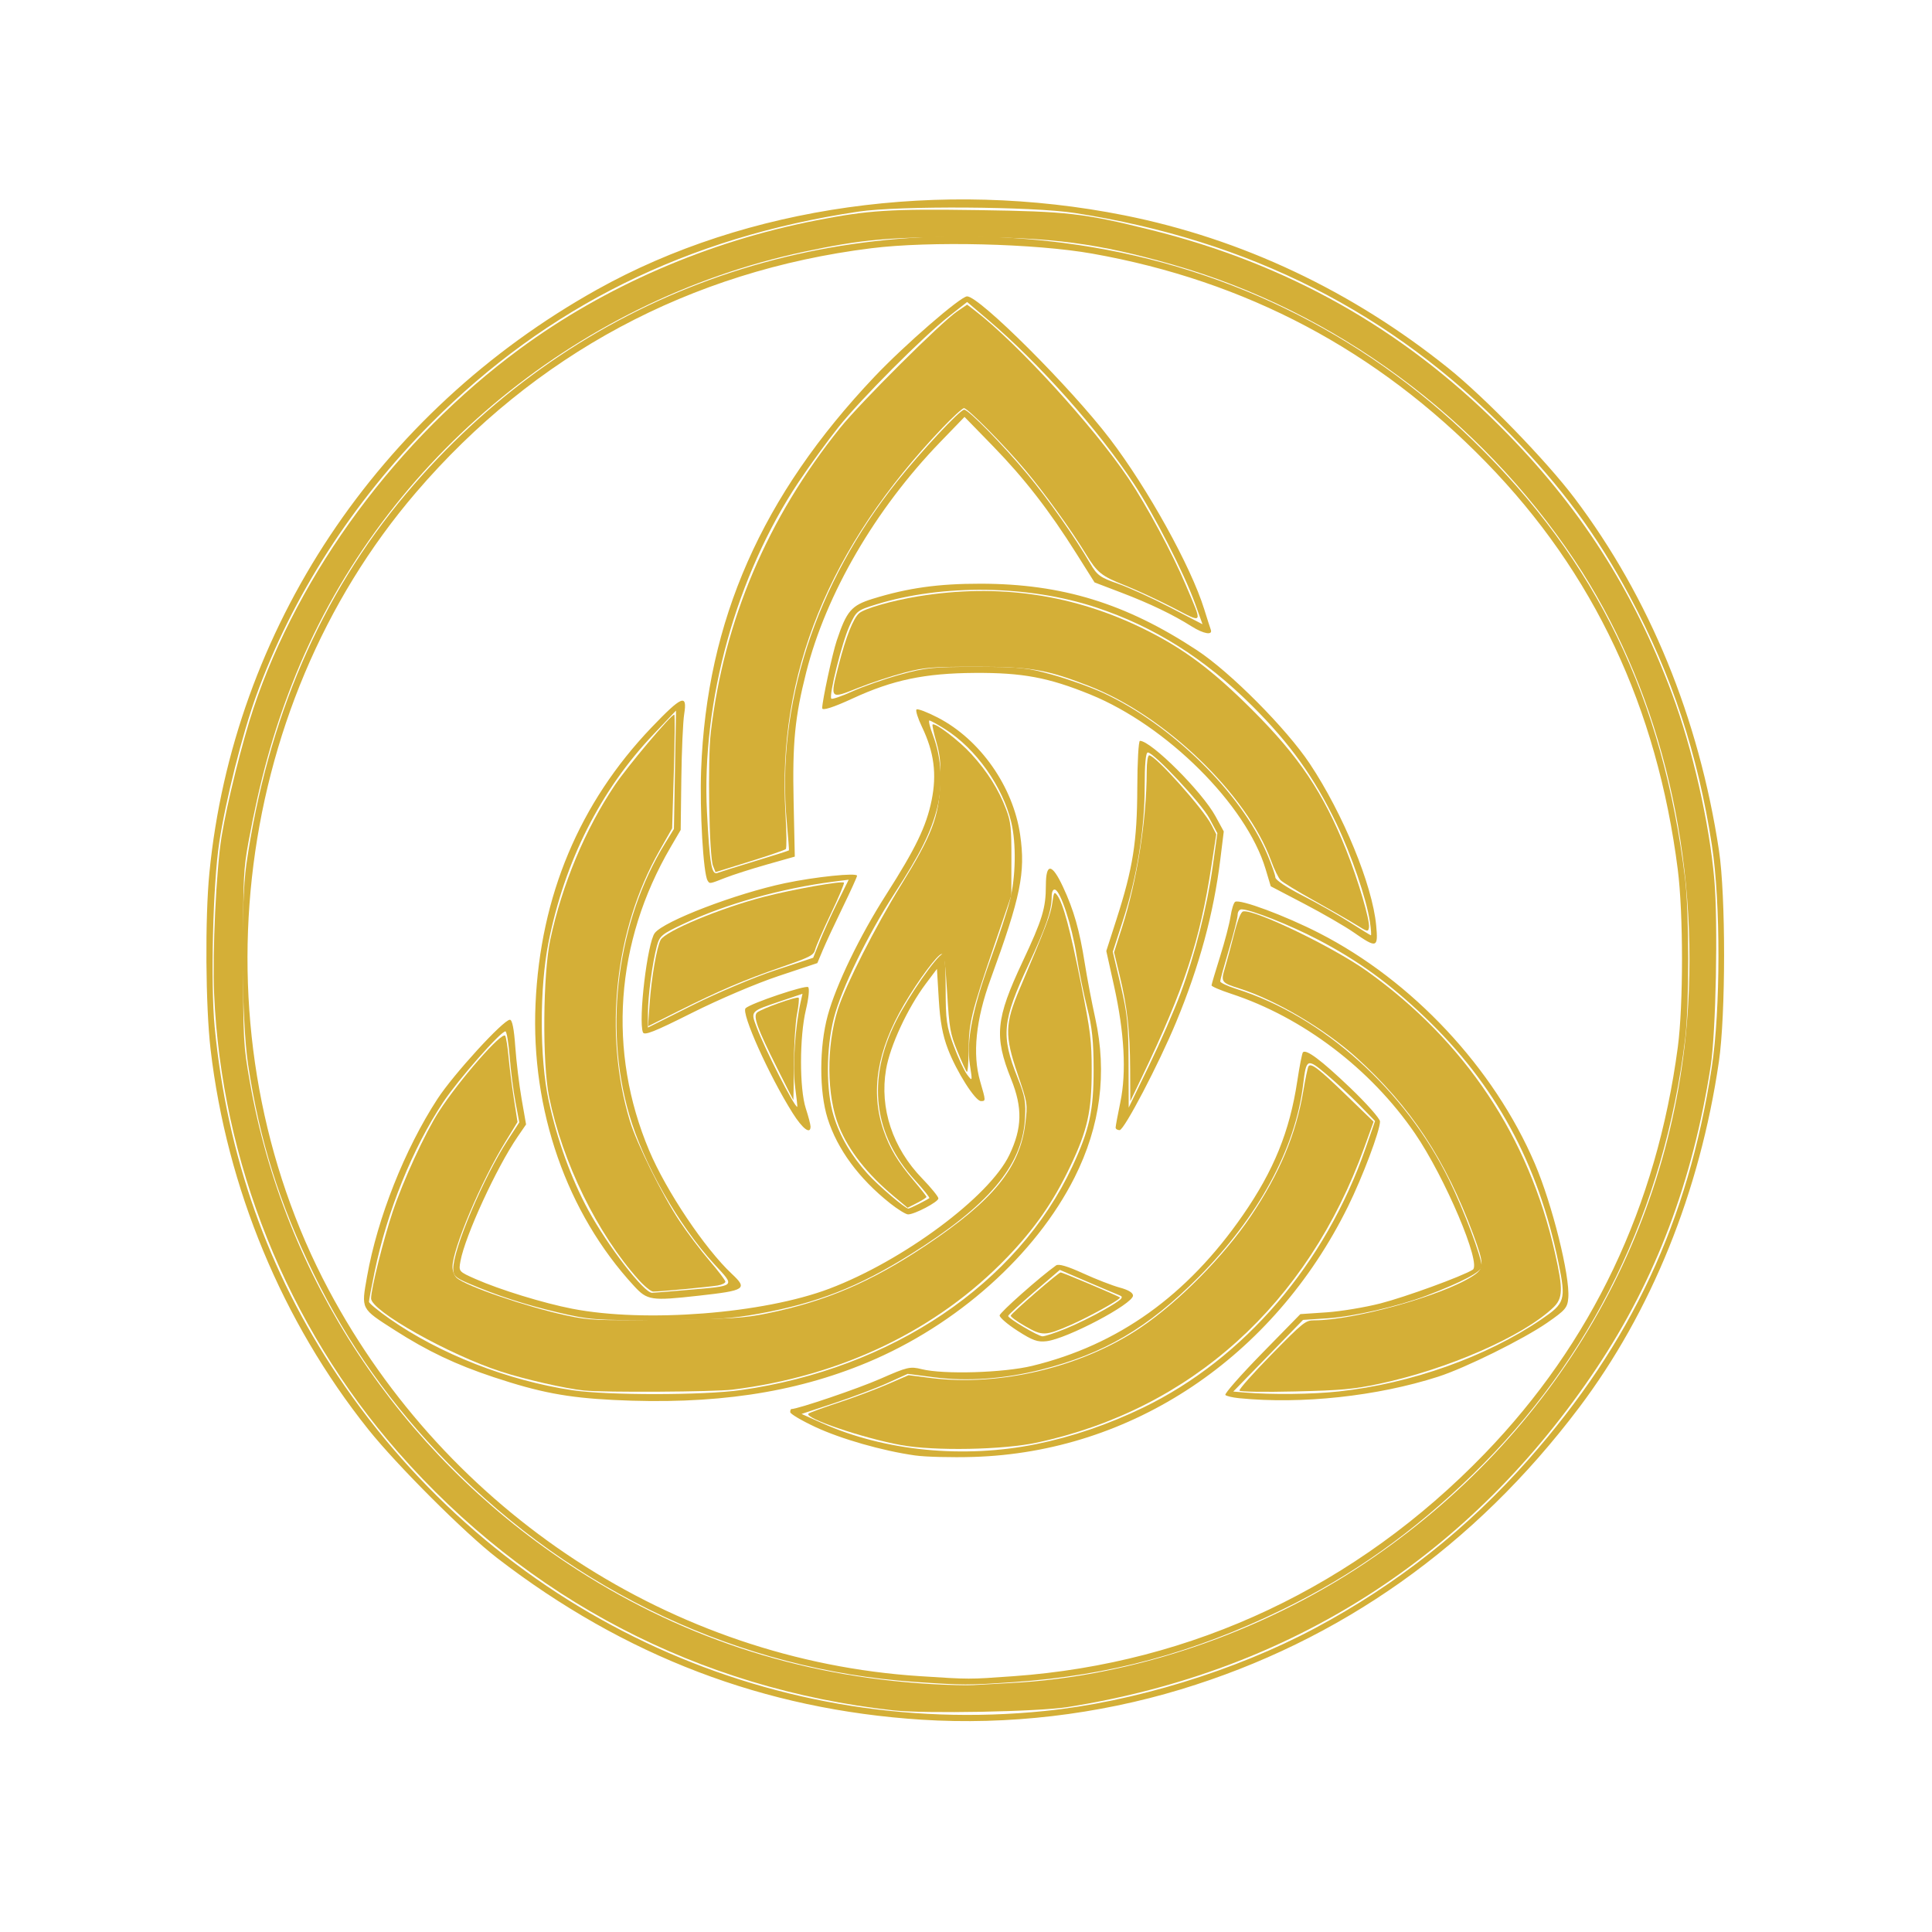 <?xml version="1.0" encoding="UTF-8" standalone="no"?>
<!-- Created with Inkscape (http://www.inkscape.org/) -->

<svg
   version="1.1"
   id="svg1"
   width="665"
   height="665"
   viewBox="0 0 665 665"
   sodipodi:docname="logo.svg"
   inkscape:version="1.4.2 (f4327f4, 2025-05-13)"
   xmlns:inkscape="http://www.inkscape.org/namespaces/inkscape"
   xmlns:sodipodi="http://sodipodi.sourceforge.net/DTD/sodipodi-0.dtd"
   xmlns="http://www.w3.org/2000/svg"
   xmlns:svg="http://www.w3.org/2000/svg">
  <defs
     id="defs1" />
  <sodipodi:namedview
     id="namedview1"
     pagecolor="#ffffff"
     bordercolor="#cccccc"
     borderopacity="1"
     inkscape:showpageshadow="0"
     inkscape:pageopacity="1"
     inkscape:pagecheckerboard="0"
     inkscape:deskcolor="#d1d1d1"
     inkscape:zoom="1.2135338"
     inkscape:cx="332.5"
     inkscape:cy="273.99318"
     inkscape:window-width="1920"
     inkscape:window-height="1009"
     inkscape:window-x="-8"
     inkscape:window-y="-8"
     inkscape:window-maximized="1"
     inkscape:current-layer="g1" />
  <g
     inkscape:groupmode="layer"
     inkscape:label="Image"
     id="g1">
    <path
       style="fill:#d4af37;fill-opacity:1"
       d="M 317.294,591.93 C 263.136,588.472 215.022,570.138 171,536.185 160.099,527.777 136.537,504.24 126.77,492 97.127,454.853 78.068,408.931 72.484,361.2 70.747,346.346 70.542,315.998 72.075,300.424 80.328,216.566 130.008,141.834 205.538,99.659 257.016,70.914 323.844,61.507 387,74.116 c 40.414,8.069 78.314,25.945 111.5,52.59 12.677,10.179 33.771,31.908 43.5,44.811 25.797,34.212 42.767,75.613 49.67,121.177 2.366,15.614 2.348,56.544 -0.032,72.805 -6.549,44.751 -23.239,86.024 -48.138,119.036 -35.862,47.549 -82.203,80.333 -137.053,96.959 -28.735,8.71 -59.595,12.322 -89.154,10.435 z M 359.5,588.94 c 30.628,-3.109 65.676,-13.842 93.181,-28.536 28.242,-15.087 52.538,-34.309 73.589,-58.22 35.34,-40.14 54.738,-81.67 62.907,-134.684 3.061,-19.865 3.096,-56.927 0.073,-76.514 -4.863,-31.501 -13.796,-58.59 -28.251,-85.671 C 549.664,184.081 537.638,167.793 519.514,149.128 479.13,107.539 430.127,82.694 370,73.322 355.431,71.051 309.514,70.754 295.5,72.84 236.68,81.594 188.239,105.577 148.396,145.671 121.25,172.987 100.557,205.225 88.168,239.5 83.408,252.669 77.657,275.527 75.463,290 c -2.171,14.321 -3.017,48.478 -1.572,63.5 4.257,44.26 18.345,84.203 42.323,120 C 170.584,554.669 263.371,598.697 359.5,588.94 Z M 315,578.926 C 255.049,574.835 197.498,547.929 154.408,503.847 134.787,483.773 119.737,462.586 107.993,438.5 96.165,414.243 89.328,392.457 85.399,366.5 83.145,351.613 82.795,311.388 84.798,297.5 92.001,247.568 110.387,204.892 139.73,169.997 195.524,103.647 277.615,72.303 366,83.604 c 53.678,6.863 102.431,30.415 141.226,68.225 42.419,41.342 65.24,88.572 72.795,150.655 1.414,11.623 1.43,43.471 0.027,55.016 -7.165,58.951 -32.097,110.07 -73.185,150.058 -20.419,19.872 -41.161,34.597 -65.363,46.4 -30.7,14.973 -59.549,22.772 -92.574,25.027 -15.85,1.082 -17.229,1.08 -33.926,-0.06 z m 33.919,-1.979 C 410.75,572.514 466.951,545.968 511,500.39 c 36.936,-38.219 59.203,-85.076 66.506,-139.955 1.926,-14.472 1.921,-45.982 -0.009,-61.134 C 570.38,243.443 548.625,197.212 511.539,159.14 473.94,120.541 428.975,96.709 376,87.304 356.321,83.81 320.056,82.926 299.87,85.448 237.524,93.238 183.911,121.999 143.193,169.5 79.04,244.339 66.727,356.797 113.138,443.986 153.93,520.618 231.67,571.439 316.5,576.93 c 17.56,1.137 16.799,1.136 32.419,0.017 z M 315,500.974 c -11.185,-1.569 -25.572,-5.678 -34.456,-9.841 C 275.845,488.932 272,486.651 272,486.065 272,485.479 272.166,485 272.37,485 c 2.269,0 22.984,-7.039 30.672,-10.422 9.271,-4.08 10.215,-4.3 14.195,-3.309 7.535,1.878 28.185,1.264 38.036,-1.13 29.625,-7.199 53.353,-24.179 72.549,-51.917 10.656,-15.398 16.087,-28.788 18.703,-46.11 0.78,-5.163 1.656,-9.627 1.948,-9.918 1.146,-1.146 6.314,2.734 16.196,12.162 5.692,5.43 10.331,10.67 10.331,11.67 0,3.158 -6.007,19.103 -11.034,29.287 -25.668,52.003 -74.357,84.535 -128.966,86.169 -7.425,0.222 -16.425,-0.006 -20,-0.508 z m 41.688,-3.909 c 12.439,-2.537 24.871,-6.783 36.812,-12.572 34.727,-16.837 62.701,-49.47 76.557,-89.311 l 3.241,-9.318 -5.399,-5.542 c -2.969,-3.048 -8.058,-7.783 -11.309,-10.522 -6.697,-5.644 -6.956,-5.531 -8.047,3.503 -2.669,22.112 -15.391,45.534 -36.013,66.304 -17.325,17.449 -32.564,26.405 -54.165,31.832 -12.796,3.215 -25.456,4.115 -36.896,2.624 l -9.031,-1.177 -6.969,3.159 c -3.833,1.738 -12.055,4.842 -18.272,6.899 l -11.303,3.74 7.094,3.172 c 21.531,9.627 48.776,12.292 73.701,7.209 z M 211,481.861 c -15.9,-0.803 -25.296,-2.596 -41.121,-7.849 -12.997,-4.314 -22.721,-8.933 -33.967,-16.137 -11.829,-7.577 -11.587,-7.109 -9.568,-18.507 3.564,-20.113 12.972,-43.842 24.231,-61.115 5.523,-8.472 22.698,-27.253 24.924,-27.253 0.807,0 1.421,3.06 1.858,9.25 0.359,5.088 1.342,13.195 2.184,18.017 l 1.532,8.767 -2.904,4.233 c -7.254,10.575 -18.107,34.189 -19.676,42.811 -0.65,3.571 -0.64,3.583 5.178,6.157 8.324,3.683 23.429,8.324 33.329,10.241 25.173,4.874 65.718,1.704 88.488,-6.919 25.409,-9.622 55.066,-31.658 61.928,-46.013 4.42,-9.245 4.588,-16.206 0.63,-26.079 -5.901,-14.72 -5.317,-20.756 3.913,-40.407 6.843,-14.57 8.027,-18.447 8.035,-26.308 0.008,-7.824 2.08,-7.648 5.887,0.5 3.709,7.938 5.702,14.923 7.49,26.25 0.781,4.95 2.412,13.5 3.624,19 4.147,18.812 1.769,37.097 -7.123,54.774 -13.409,26.658 -40.489,50.83 -71.373,63.707 -25.275,10.539 -53.013,14.622 -87.5,12.88 z m 43.995,-3.389 c 52.027,-7.394 95.21,-36.518 114.095,-76.951 5.921,-12.676 7.351,-19.212 7.335,-33.521 -0.01,-9.523 -0.531,-14.524 -2.187,-21 -1.195,-4.675 -2.86,-12.862 -3.699,-18.194 -1.619,-10.283 -5.421,-21.932 -7.37,-22.582 -0.709,-0.236 -1.173,0.726 -1.176,2.443 -0.009,4.793 -1.9,10.326 -7.973,23.333 -9.053,19.392 -9.541,24.449 -3.759,38.961 2.581,6.478 2.912,8.389 2.51,14.5 -1.049,15.948 -12.626,29.562 -39.365,46.292 -17.898,11.198 -32.132,16.777 -52.052,20.402 -9.805,1.784 -15.835,2.169 -34.856,2.225 -21.673,0.064 -23.663,-0.089 -34.5,-2.653 -11.47,-2.713 -20.821,-5.753 -30.733,-9.991 -4.537,-1.939 -5.235,-2.613 -5.25,-5.061 -0.041,-6.733 10.458,-31.494 18.768,-44.265 l 3.962,-6.088 -1.309,-6.912 c -0.72,-3.801 -1.621,-10.849 -2.003,-15.662 -0.382,-4.812 -1.039,-8.75 -1.461,-8.75 -1.671,0 -16.237,16.585 -21.461,24.436 -10.496,15.775 -19.297,37.569 -23.584,58.405 -1.061,5.158 -1.93,9.768 -1.93,10.243 0,0.475 3.172,3.091 7.048,5.813 17.284,12.138 40.716,21.301 62.952,24.616 12.134,1.809 45.139,1.785 57.995,-0.042 z M 426.5,481.265 c -2.2,-0.219 -4.326,-0.717 -4.725,-1.107 -0.399,-0.389 5.246,-6.812 12.544,-14.272 l 13.269,-13.564 8.956,-0.605 c 4.926,-0.333 13.302,-1.719 18.615,-3.081 8.614,-2.208 28.066,-9.305 31.756,-11.585 3.129,-1.934 -9.539,-31.823 -19.898,-46.948 -15.2,-22.192 -38.565,-39.938 -63.267,-48.051 -3.712,-1.219 -6.742,-2.518 -6.732,-2.885 0.01,-0.368 1.333,-4.835 2.94,-9.928 1.607,-5.093 3.226,-11.286 3.598,-13.762 0.371,-2.476 1.084,-4.755 1.584,-5.064 1.667,-1.031 17.222,4.756 28.978,10.78 32.077,16.438 60.075,46.379 74.175,79.321 5.983,13.978 12.142,38.684 11.519,46.208 -0.282,3.412 -0.968,4.219 -7.312,8.607 -8.186,5.663 -28.187,15.552 -37.5,18.54 -20.991,6.736 -46.97,9.54 -68.5,7.394 z m 34.289,-2.322 c 24.934,-2.713 50.822,-11.919 69.711,-24.79 8.234,-5.611 8.55,-6.644 5.949,-19.413 C 529.455,400.409 514.664,373.232 490.329,350 478.179,338.401 467.435,330.616 453.623,323.403 443.914,318.332 430.434,313 427.325,313 426.596,313 426,313.841 426,314.87 c 0,1.028 -1.35,6.414 -3,11.968 -1.65,5.554 -3,10.48 -3,10.947 0,0.467 2.506,1.639 5.57,2.605 29.865,9.414 58.162,34.847 73.268,65.854 C 503.988,416.815 510,432.805 510,435.932 c 0,1.793 -6.894,5.431 -19,10.027 -9.618,3.651 -25.219,7.231 -33.996,7.802 l -8.496,0.552 -12.004,12.332 -12.004,12.332 4,0.337 c 9.235,0.777 23.215,0.617 32.289,-0.37 z M 350.25,458.073 c -3.438,-2.212 -6.216,-4.596 -6.174,-5.297 0.061,-1.025 13.873,-13.266 19.417,-17.209 0.892,-0.634 3.885,0.242 9.337,2.734 4.413,2.017 10.082,4.218 12.597,4.891 2.943,0.787 4.567,1.773 4.556,2.766 -0.033,2.888 -22.681,14.835 -29.735,15.685 -3.102,0.374 -4.823,-0.241 -9.997,-3.57 z m 16.431,-0.682 c 3.587,-1.435 9.703,-4.443 13.591,-6.684 5.84,-3.367 6.735,-4.205 5.148,-4.823 -1.056,-0.411 -6.128,-2.556 -11.27,-4.765 l -9.35,-4.017 -8.9,7.649 C 351.005,448.957 347,452.651 347,452.959 c 0,0.856 10.32,6.969 11.829,7.008 0.731,0.018 4.265,-1.141 7.852,-2.576 z M 218.199,442.6 C 195.048,417.485 182.698,382.073 184.334,345.5 c 1.659,-37.09 15.121,-69.164 39.912,-95.096 10.429,-10.909 12.4,-11.724 11.258,-4.654 -0.422,2.612 -0.867,12.661 -0.988,22.33 l -0.221,17.58 -3.46,5.92 c -19.117,32.714 -21.774,70.327 -7.379,104.458 5.865,13.907 19.126,33.698 28.41,42.4 5.574,5.224 4.776,5.754 -11.366,7.547 -16.434,1.825 -17.673,1.637 -22.301,-3.384 z M 237,443.972 c 16.575,-1.457 16.09,-0.978 8.911,-8.796 -12.461,-13.57 -24.451,-34.658 -29.384,-51.678 -8.8,-30.366 -3.984,-66.597 12.387,-93.205 l 3.051,-4.959 0.364,-20.377 0.364,-20.377 -7.766,8.183 c -18.243,19.223 -30.577,43.692 -36.147,71.713 -3.096,15.576 -3.068,39.697 0.063,54.302 2.873,13.4 7.796,27.026 13.631,37.732 6.775,12.428 19.175,28.504 21.969,28.481 0.58,-0.005 6.229,-0.463 12.554,-1.019 z M 306.34,414.157 C 295.638,405.659 288.223,395.589 284.87,385 c -2.928,-9.246 -2.909,-24.682 0.045,-35.5 2.866,-10.495 10.991,-27.303 20.083,-41.545 10.188,-15.958 13.839,-23.522 15.658,-32.44 1.851,-9.076 0.864,-16.612 -3.316,-25.328 -1.401,-2.922 -2.248,-5.612 -1.881,-5.979 0.366,-0.366 3.676,0.893 7.354,2.798 14.575,7.551 25.919,23.713 28.328,40.361 1.883,13.013 0.199,21.23 -10.168,49.632 -5.1,13.971 -6.315,25.866 -3.598,35.214 1.966,6.765 1.967,6.786 0.268,6.786 -1.96,0 -8.401,-10.138 -11.353,-17.87 -1.847,-4.838 -2.701,-9.467 -3.16,-17.13 L 322.5,333.5 l -3.76,5 c -6.319,8.404 -12.384,21.46 -13.761,29.624 -2.258,13.389 2.254,26.996 12.438,37.512 3.07,3.17 5.582,6.259 5.582,6.865 0,1.192 -8.175,5.5 -10.437,5.5 -0.761,0 -3.561,-1.729 -6.223,-3.843 z m 9.96,0.216 c 1.76,-0.895 3.372,-1.779 3.582,-1.965 0.21,-0.186 -1.954,-2.894 -4.809,-6.018 -14.504,-15.869 -16.79,-34.659 -6.676,-54.869 4.305,-8.602 13.981,-22.549 16.103,-23.209 0.629,-0.196 1,4.231 1,11.939 0,10.93 0.299,13.058 2.78,19.75 1.529,4.125 3.609,8.584 4.623,9.908 1.833,2.394 1.838,2.375 0.937,-3.369 -1.28,-8.161 0.84,-19.049 7.016,-36.038 2.799,-7.7 5.833,-16.925 6.741,-20.5 2.033,-8 2.241,-19.678 0.48,-27 C 345.119,270.693 335.894,257.694 325.394,251.035 322.762,249.366 320.29,248 319.9,248 c -0.389,0 0.183,2.345 1.272,5.21 2.87,7.553 3.413,16.945 1.434,24.79 -2.116,8.386 -5.85,15.886 -14.69,29.5 -9.243,14.236 -18.338,32.914 -20.894,42.91 -2.718,10.631 -2.743,25.048 -0.058,33.735 2.199,7.114 6.006,13.595 11.706,19.927 3.536,3.928 12.905,11.928 13.969,11.928 0.253,0 1.9,-0.732 3.66,-1.627 z m -43.451,-31.229 c -8.141,-12.91 -17.869,-34.591 -16.206,-36.116 1.895,-1.739 20.711,-8.073 21.535,-7.25 0.499,0.499 0.161,3.847 -0.787,7.798 -2.216,9.237 -2.236,27.157 -0.037,33.924 0.894,2.75 1.63,5.562 1.636,6.25 0.025,2.872 -2.726,0.808 -6.14,-4.606 z m 0.804,-9.239 c -0.895,-6.608 0.055,-20.797 1.949,-29.123 l 0.618,-2.718 -7.361,2.488 c -10.751,3.634 -10.53,3.394 -8.381,9.112 2.844,7.568 12.926,27.337 13.943,27.337 0.105,0 -0.24,-3.193 -0.769,-7.095 z M 384,388.107 c 0,-0.491 0.734,-4.429 1.631,-8.75 2.13,-10.263 1.39,-23.925 -2.166,-39.965 l -2.673,-12.058 3.512,-10.917 c 5.646,-17.549 7.107,-26.772 7.154,-45.167 0.023,-8.938 0.431,-16.25 0.908,-16.25 3.86,0 21.431,17.536 26.021,25.97 l 2.837,5.212 -1.191,9.659 c -2.288,18.553 -7.217,36.72 -15.165,55.894 C 398.853,366.243 386.949,389 385.374,389 384.619,389 384,388.598 384,388.107 Z m 22.363,-46.188 c 4.994,-13.468 9.129,-29.838 11.092,-43.911 l 1.563,-11.205 -2.754,-5.152 C 413.519,276.519 397.137,259 395.081,259 394.367,259 394,263.039 394,270.901 c 0,14.624 -2.667,31.013 -7.459,45.836 l -3.518,10.881 2.697,11.441 c 2.3,9.757 2.703,13.704 2.738,26.812 l 0.041,15.371 7,-14.451 c 3.85,-7.948 8.739,-19.14 10.863,-24.871 z m -185.067,13.411 c -1.633,-4.254 1.535,-30.844 4.07,-34.165 3.145,-4.121 27.869,-13.592 44.808,-17.165 10.38,-2.189 24.826,-3.682 24.826,-2.565 0,0.398 -2.226,5.3 -4.947,10.894 -2.721,5.594 -5.796,12.195 -6.834,14.671 l -1.887,4.5 -13.416,4.471 c -7.634,2.544 -20.447,8.002 -29.73,12.665 -12.959,6.508 -16.432,7.885 -16.889,6.694 z m 45.554,-21.357 13.052,-4.306 2.217,-5.584 c 1.219,-3.071 3.969,-9.117 6.111,-13.436 l 3.895,-7.852 -5.313,0.683 c -17.81,2.29 -36.902,7.656 -51.38,14.44 -7.685,3.601 -8.382,4.178 -9.339,7.737 -1.516,5.638 -3.052,17.097 -3.074,22.943 l -0.02,5.098 15.399,-7.709 c 8.469,-4.24 21.273,-9.646 28.451,-12.015 z M 466,320.967 c -3.025,-2.105 -10.698,-6.545 -17.051,-9.866 l -11.551,-6.038 -1.78,-5.941 c -6.618,-22.092 -33.999,-49.356 -60.331,-60.072 -14.424,-5.87 -23.343,-7.535 -39.786,-7.429 -17.207,0.111 -28.21,2.413 -42.01,8.789 -6.666,3.08 -10.494,4.299 -10.489,3.341 0.014,-2.536 3.498,-18.737 4.994,-23.222 3.422,-10.26 5.05,-12.153 12.406,-14.425 12.119,-3.743 22.569,-5.205 37.098,-5.19 28.076,0.029 49.984,6.762 74.5,22.896 11.523,7.583 30.757,26.929 38.833,39.059 11.458,17.209 21.557,41.793 22.848,55.617 0.731,7.83 0.233,7.991 -7.681,2.482 z M 471.522,317.25 C 470.376,309.534 465.154,294.229 459.983,283.436 452.422,267.654 444.01,255.9 431.045,243 c -16.543,-16.459 -33.724,-27.293 -53.842,-33.949 -23.163,-7.664 -52.775,-8.06 -75.596,-1.011 -6.614,2.043 -6.838,2.223 -9.219,7.424 -2.559,5.59 -7.175,24.081 -6.244,25.013 0.297,0.297 3.57,-0.833 7.272,-2.511 3.702,-1.679 11.086,-4.262 16.408,-5.741 8.705,-2.419 11.333,-2.689 26.176,-2.689 14.885,0 17.458,0.266 26.283,2.717 5.381,1.494 13.203,4.297 17.383,6.229 23.572,10.891 47.468,34.339 56.452,55.392 1.555,3.644 2.841,7.301 2.859,8.126 0.018,0.871 3.912,3.48 9.277,6.218 5.085,2.595 12.395,6.727 16.245,9.183 3.85,2.455 7.164,4.495 7.364,4.532 0.2,0.037 0.046,-2.07 -0.342,-4.683 z M 243.55,303.08 c -1.476,-2.388 -2.736,-24.028 -2.218,-38.08 1.899,-51.449 20.837,-94.379 59.73,-135.399 10.307,-10.871 29.602,-27.604 31.818,-27.592 4.265,0.022 35.623,31.312 49.142,49.036 13.023,17.074 27.895,43.92 32.453,58.586 1.004,3.228 2.03,6.432 2.282,7.12 0.73,1.997 -2.479,1.45 -6.541,-1.114 -6.435,-4.062 -14.367,-7.878 -24.092,-11.591 l -9.376,-3.579 -6.226,-9.892 c -9.38,-14.903 -17.965,-25.958 -28.778,-37.059 L 331.989,143.5 l -8.384,8.678 c -22.31,23.094 -39.247,52.184 -46.091,79.164 -3.924,15.467 -4.785,24.303 -4.348,44.613 l 0.406,18.892 -9.537,2.698 c -5.245,1.484 -11.691,3.543 -14.324,4.576 -5.554,2.179 -5.422,2.158 -6.163,0.958 z m 16.414,-6.696 c 6.305,-1.913 11.521,-3.57 11.591,-3.681 0.07,-0.112 -0.265,-4.478 -0.743,-9.703 -3.696,-40.349 9.781,-81.916 38.062,-117.398 C 316.966,155.449 330.47,141 331.866,141 c 1.497,0 13.302,12.055 21.775,22.235 7.161,8.604 16.345,21.658 21.644,30.765 2.326,3.997 3.378,4.765 9.416,6.868 3.739,1.302 11.84,4.984 18.002,8.182 l 11.204,5.815 -2.582,-7.182 C 407.639,197.425 397.213,177.02 390.285,166.5 378.094,147.989 357.715,125.07 340.196,110.165 l -7.304,-6.214 -6.09,4.774 c -8.946,7.012 -30.377,28.495 -38.183,38.274 -3.732,4.675 -9.938,13.225 -13.791,19 -21.373,32.03 -33.422,75.464 -31.487,113.5 0.898,17.646 1.591,21.741 3.552,20.984 0.884,-0.341 6.766,-2.186 13.071,-4.099 z"
       id="path1" />
    <path
       style="fill:#d4af37;fill-opacity:1;stroke-width:0.824"
       d="M 307.367,588.702 C 240.487,581.272 181.445,550.467 137.017,499.822 98.813,456.272 76.194,399.89 73.692,341.976 73.077,327.722 74.424,299.417 76.261,288 78.076,276.721 83.381,255.371 87.227,243.865 102.929,196.896 136.842,151.089 178.817,120.157 208.16,98.532 243.668,83.121 280.852,75.871 c 18.088,-3.527 25.447,-3.996 55.761,-3.554 30.953,0.451 36.415,1.078 59.628,6.844 46.827,11.631 86.376,33.895 120.09,67.604 27.25,27.247 45.797,56.084 59.189,92.028 7.03,18.867 12.834,44.38 14.556,63.983 1.304,14.848 0.554,52.648 -1.277,64.334 -6.215,39.662 -18.89,73.219 -39.14,103.619 -43.162,64.8 -105.309,104.666 -182.136,116.838 -10.246,1.623 -49.15,2.357 -60.155,1.134 z m 40.79,-9.415 c 41.379,-2.152 85.47,-17.077 121.498,-41.129 C 535.898,493.936 576.531,423.803 581.074,345.851 584.311,290.329 570.212,235.185 541.95,192.825 509.167,143.69 459.389,107.043 403.813,91.13 c -25.786,-7.384 -41.759,-9.493 -72.137,-9.525 -25.646,-0.027 -35.248,0.852 -54.799,5.014 -79.804,16.991 -147.09,73.775 -176.353,148.83 -6.605,16.94 -11.096,33.209 -14.967,54.214 -1.756,9.529 -1.894,12.477 -1.876,39.953 0.019,28.677 0.095,30.1 2.3,42.689 11.798,67.37 51.333,127.336 109.316,165.81 37.799,25.081 79.151,38.816 125.048,41.535 5.779,0.342 12.361,0.507 14.627,0.365 2.266,-0.141 8.199,-0.469 13.185,-0.728 z"
       id="path2" />
    <path
       style="fill:#d4af37;fill-opacity:1;stroke-width:0.824"
       d="m 201.066,478.62 c -6.459,-0.662 -20.38,-3.834 -28.674,-6.534 -17.949,-5.843 -44.665,-20.887 -44.665,-25.15 0,-3.281 4.205,-20.155 7.417,-29.761 3.577,-10.699 11.148,-27.147 15.881,-34.501 7.031,-10.926 21.926,-27.93 22.885,-26.128 0.318,0.598 0.83,3.868 1.138,7.267 0.308,3.399 1.127,9.827 1.82,14.285 l 1.261,8.105 -4.223,6.886 c -8.364,13.639 -18.162,36.851 -18.162,43.027 0,1.336 0.649,3.012 1.442,3.725 3.18,2.859 24.145,10.034 37.872,12.963 7.862,1.677 10.102,1.773 34.198,1.458 22.697,-0.296 26.87,-0.559 34.849,-2.197 20.267,-4.159 35.769,-10.809 54.716,-23.471 23.121,-15.451 32.264,-26.693 34.098,-41.926 0.814,-6.759 0.802,-6.832 -2.682,-17.088 -4.479,-13.184 -4.376,-17.125 0.761,-29.253 9.13,-21.554 10.664,-25.594 11.201,-29.499 0.519,-3.775 0.688,-4.044 1.687,-2.678 2.067,2.826 4.41,11.516 8.149,30.22 3.352,16.768 3.727,19.8 3.727,30.152 0,14.038 -1.47,20.576 -7.431,33.055 -5.842,12.23 -12.173,21.333 -21.761,31.289 -24.036,24.959 -56.937,40.8 -94.392,45.447 -6.351,0.788 -44.197,1.015 -51.112,0.307 z"
       id="path3" />
    <path
       style="fill:#d4af37;fill-opacity:1;stroke-width:0.824"
       d="m 219.889,440.585 c -14.261,-15.878 -26.304,-40.489 -30.913,-63.175 -2.35,-11.565 -2.103,-42.135 0.435,-53.975 4.07,-18.982 12.001,-37.965 22.221,-53.182 4.392,-6.539 19.343,-24.278 20.463,-24.278 0.235,0 0.164,8.807 -0.158,19.571 l -0.585,19.571 -4.396,7.742 c -15.377,27.078 -19.273,62.868 -10.13,93.038 2.349,7.75 11.185,25.56 17.048,34.362 2.717,4.079 7.386,10.258 10.375,13.731 2.989,3.473 5.434,6.701 5.434,7.173 0,0.472 -1.205,1.064 -2.678,1.316 -2.835,0.484 -19.858,2.088 -22.173,2.089 -0.751,3.8e-4 -2.976,-1.792 -4.944,-3.983 z"
       id="path4" />
    <path
       style="fill:#d4af37;fill-opacity:1;stroke-width:0.824"
       d="m 223.618,345.32 c 0.618,-8.788 2.435,-19.304 3.767,-21.791 1.643,-3.071 20.7,-11.009 35.708,-14.874 9.951,-2.563 26.709,-5.53 27.389,-4.849 0.229,0.229 -1.783,5.018 -4.471,10.642 -2.688,5.624 -5.131,11.207 -5.43,12.406 -0.487,1.953 -1.72,2.588 -11.788,6.073 -12.906,4.468 -21.185,8.01 -35.554,15.213 l -10.177,5.102 z"
       id="path5" />
    <path
       style="fill:#d4af37;fill-opacity:1;stroke-width:0.824"
       d="m 245.415,298.009 c -1.334,-3.358 -1.88,-36.338 -0.759,-45.896 4.518,-38.528 19.515,-73.8 44.627,-104.964 7.032,-8.726 34.639,-36.198 40.12,-39.923 l 3.489,-2.371 2.688,2.065 c 14.688,11.284 40.8,39.838 52.903,57.851 6.17,9.183 15.096,25.776 19.596,36.429 5.966,14.122 6.339,13.458 -4.438,7.907 -5.136,-2.645 -12.49,-6.057 -16.343,-7.583 -8.255,-3.269 -9.576,-4.336 -13.674,-11.045 -4.994,-8.177 -14.106,-20.8 -20.614,-28.556 -7.283,-8.681 -19.895,-21.422 -21.211,-21.429 -0.521,-0.003 -3.866,3.056 -7.433,6.798 -39.08,40.998 -56.929,84.931 -53.994,132.895 0.386,6.311 0.432,11.744 0.101,12.073 -0.331,0.329 -5.91,2.248 -12.397,4.263 l -11.796,3.665 z"
       id="path6" />
    <path
       style="fill:#d4af37;fill-opacity:1;stroke-width:0.824"
       d="m 466.818,318.332 c -2.266,-1.416 -8.755,-5.151 -14.421,-8.3 -5.665,-3.149 -10.895,-6.334 -11.621,-7.079 -0.726,-0.745 -2.178,-3.715 -3.226,-6.599 -8.375,-23.054 -36.66,-50.189 -62.867,-60.311 -14.598,-5.638 -19.935,-6.543 -38.592,-6.546 -15.436,-0.002 -17.734,0.186 -24.857,2.037 -4.316,1.122 -11.495,3.495 -15.953,5.275 -9.761,3.898 -9.668,4.016 -6.506,-8.258 2.414,-9.373 4.913,-15.671 6.924,-17.457 1.848,-1.64 11.289,-4.347 20.319,-5.825 27.709,-4.535 53.761,-0.705 78.284,11.511 13.384,6.667 23.098,13.956 36.695,27.536 16.181,16.16 24.492,28.55 32.346,48.217 4.171,10.445 8.251,24.315 7.861,26.723 -0.252,1.557 -0.5,1.504 -4.387,-0.925 z"
       id="path7" />
    <path
       style="fill:#d4af37;fill-opacity:1;stroke-width:0.824"
       d="m 388.998,367.912 c -0.061,-13.088 -0.986,-21.327 -3.619,-32.209 l -1.917,-7.921 2.744,-8.559 c 5.173,-16.135 8.456,-36.876 8.496,-53.676 0.008,-3.256 0.365,-5.562 0.861,-5.562 2.133,0 18.598,18.403 21.427,23.949 l 1.648,3.231 -1.672,10.925 c -3.932,25.689 -9.427,42.408 -23.768,72.316 l -4.149,8.652 z"
       id="path8" />
    <path
       style="fill:#d4af37;fill-opacity:1;stroke-width:0.824"
       d="m 426.627,478.656 c -0.248,-0.401 4.729,-6.009 11.059,-12.463 10.881,-11.095 11.683,-11.735 14.699,-11.735 13.734,0 44.427,-8.597 54.606,-15.295 3.924,-2.582 3.936,-3.912 0.136,-14.201 -9.525,-25.787 -21.615,-44.118 -40.144,-60.869 -10.919,-9.871 -27.68,-19.8 -40.129,-23.773 -6.583,-2.101 -6.69,-2.25 -5.199,-7.254 0.701,-2.351 2.118,-7.612 3.151,-11.691 1.227,-4.848 2.306,-7.503 3.115,-7.667 3.926,-0.794 31.206,12.395 42.757,20.67 33.661,24.116 55.528,56.936 64.544,96.874 2.854,12.643 2.755,15.621 -0.624,18.841 -10.367,9.876 -36.396,21.266 -59.949,26.235 -8.767,1.85 -13.074,2.239 -28.935,2.615 -10.447,0.248 -18.832,0.121 -19.085,-0.287 z"
       id="path9" />
    <path
       style="fill:#d4af37;fill-opacity:1;stroke-width:0.824"
       d="m 310.148,497.404 c -13.156,-2.399 -33.53,-9.327 -31.865,-10.836 0.359,-0.326 4.918,-1.991 10.13,-3.701 5.212,-1.71 12.814,-4.551 16.893,-6.314 l 7.416,-3.205 7.741,0.972 c 23.851,2.994 52.101,-3.816 72.191,-17.401 13.139,-8.885 28.602,-24.525 37.887,-38.321 9.905,-14.717 15.557,-28.204 18.062,-43.095 0.71,-4.221 1.506,-8.023 1.769,-8.449 0.828,-1.34 3.5,0.701 13.128,10.028 l 9.297,9.006 -3.194,8.846 c -19.461,53.897 -59.701,90.212 -112.576,101.596 -11.742,2.528 -35.392,2.969 -46.879,0.875 z"
       id="path10" />
    <path
       style="fill:#d4af37;fill-opacity:1;stroke-width:0.824"
       d="m 352.851,456.467 c -2.857,-1.638 -5.082,-3.272 -4.944,-3.63 0.377,-0.98 16.41,-14.86 17.166,-14.86 0.687,0 19.913,8.124 20.416,8.627 0.489,0.489 -10.607,6.669 -16.898,9.412 -8.85,3.859 -9.751,3.885 -15.74,0.451 z"
       id="path11" />
    <path
       style="fill:#d4af37;fill-opacity:1;stroke-width:0.824"
       d="m 307.612,411.732 c -9.147,-7.639 -15.461,-15.68 -18.839,-23.993 -4.274,-10.518 -4.416,-27.633 -0.336,-40.437 2.6,-8.16 13.02,-28.627 21.76,-42.741 10.48,-16.923 12.968,-23.357 13.415,-34.688 0.273,-6.924 0.013,-9.802 -1.303,-14.409 -0.904,-3.166 -1.498,-5.902 -1.32,-6.08 0.808,-0.808 9.106,5.516 13.379,10.197 5.518,6.045 9.365,12.165 11.944,19 1.617,4.286 1.841,6.412 1.816,17.249 l -0.028,12.361 -5.908,17.305 c -7.887,23.099 -8.722,26.52 -8.791,36.019 -0.032,4.401 -0.318,7.739 -0.634,7.416 -0.316,-0.322 -1.784,-3.552 -3.262,-7.178 -2.453,-6.019 -2.756,-7.757 -3.489,-19.983 -0.612,-10.207 -1.064,-13.391 -1.901,-13.391 -1.331,0 -7.895,8.804 -12.886,17.283 -9.381,15.94 -11.688,30.117 -7.078,43.513 2.092,6.08 4.935,10.808 10.313,17.147 2.442,2.879 4.441,5.424 4.441,5.655 0,0.231 -1.466,1.168 -3.257,2.082 l -3.257,1.662 z"
       id="path12" />
    <path
       style="fill:#d4af37;fill-opacity:1;stroke-width:0.824"
       d="m 267.539,367.728 c -6.918,-13.839 -8.384,-17.888 -6.956,-19.204 1.378,-1.269 13.732,-5.675 14.305,-5.102 0.244,0.244 -0.008,2.8 -0.561,5.68 -0.553,2.88 -1.039,10.705 -1.082,17.39 -0.042,6.685 -0.116,12.155 -0.163,12.155 -0.047,1e-5 -2.542,-4.913 -5.544,-10.918 z"
       id="path13" />
  </g>
</svg>
